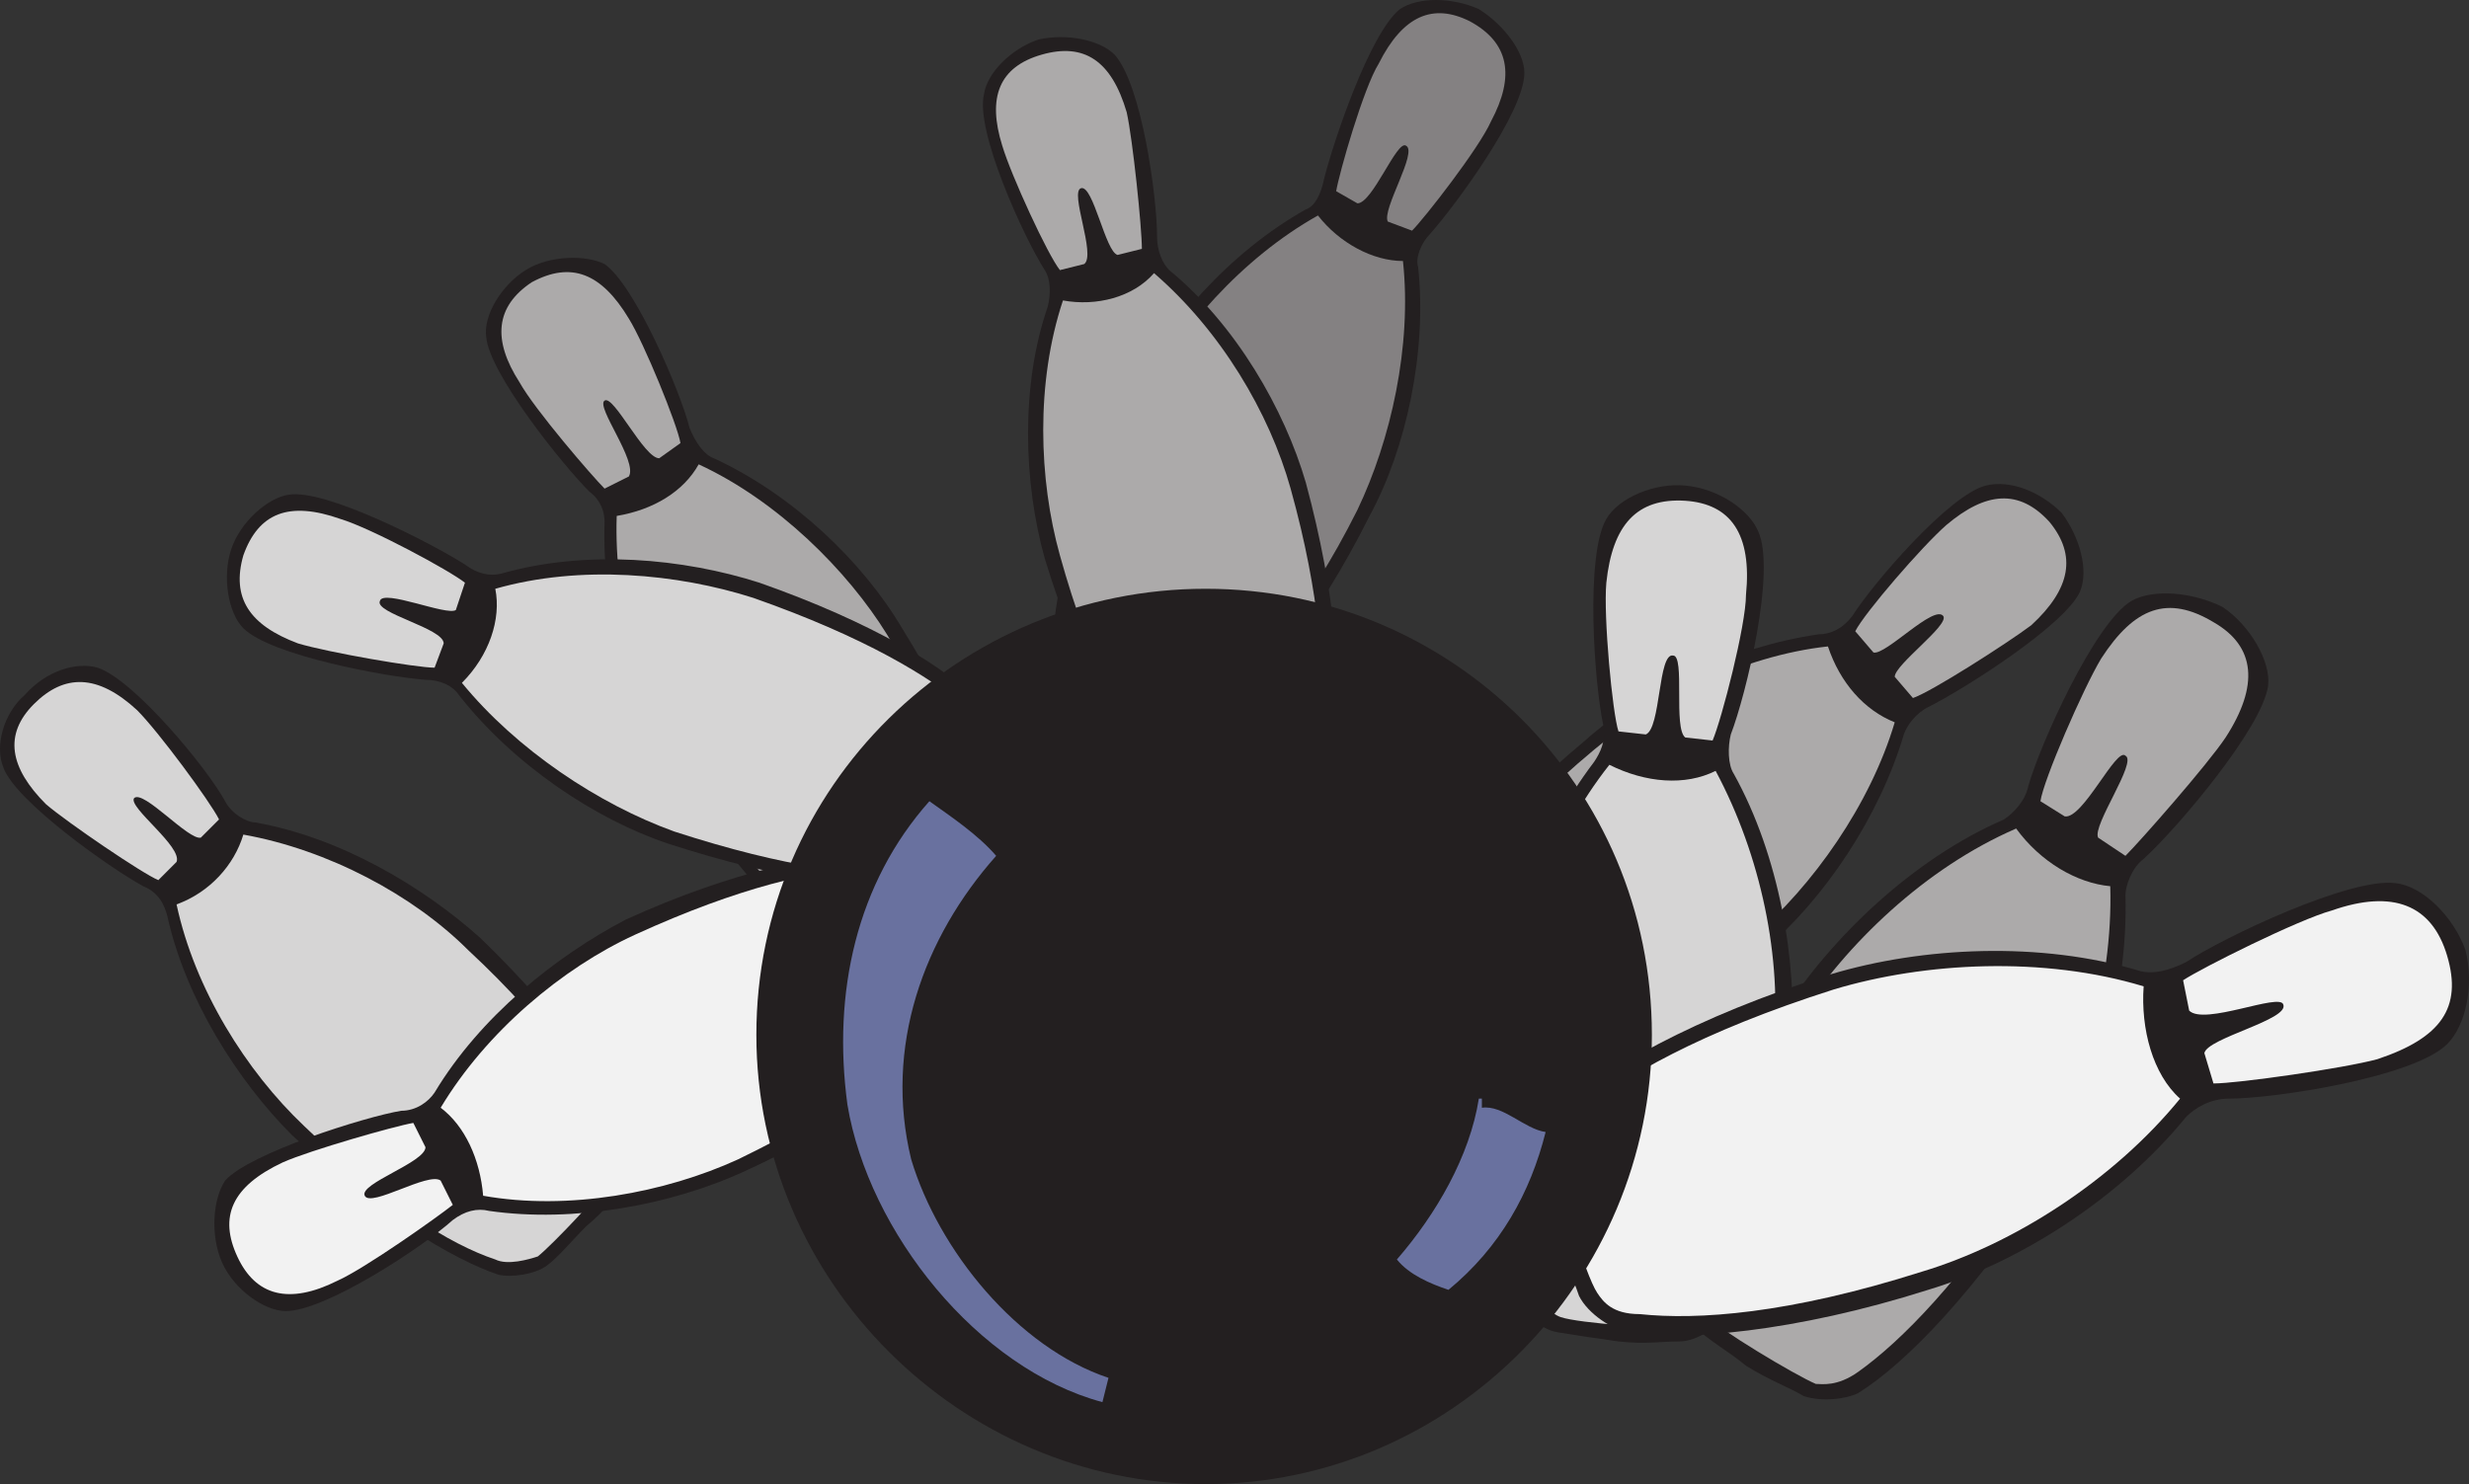 <svg xmlns="http://www.w3.org/2000/svg" width="610.001" height="366.75"><rect width="100%" height="100%" fill="#333333" stroke="none"/><path fill="#fff" fill-rule="evenodd" d="M423.119 327.75v.75c-12.75.75-27.75 1.5-38.25-4.5l4.5-6.75c3.75 17.25 21 6 33.75 10.5"/><path fill="#231f20" fill-rule="evenodd" d="M549.119 150c-7.5-3.75-17.25-4.5-22.5-1.5-9 5.25-22.5 35.25-25.5 45.75-.75 3.75-3.75 6.75-6 8.25-22.5 9.75-42.75 29.25-54.75 48-17.25 27-25.5 51.75-27 64.5 0 3.75 1.5 10.5 5.25 12.75 3.75 3.75 8.25 6 12.75 9.75 6 3.75 10.5 5.25 14.25 7.5 4.5 1.5 10.5.75 13.5-.75 12-7.5 29.25-25.5 47.25-53.25 11.25-18.75 19.5-45 18.75-69.75 0-2.25 1.5-6.75 4.5-9 8.25-7.5 29.25-32.25 30.75-42.75.75-6-4.5-15-11.25-19.5"/><path fill="#acaaaa" fill-rule="evenodd" d="M546.869 153.75c-11.25-6.75-19.5-3.75-27.75 9-4.5 7.5-14.25 30-15 35.25l6 3.75c4.5.75 12.75-17.25 15-15 3 1.5-8.25 17.25-6.75 20.25l6.75 4.5c3.75-3.75 20.25-22.5 24.75-29.25 8.25-12.75 7.5-22.5-3-28.5M459.119 339c10.5-7.5 25.5-22.5 43.5-50.25 11.25-18.75 19.5-45 18.75-69.75-8.25-.75-17.25-6-23.25-14.25-22.5 9.75-42 28.5-54 47.25-17.25 27.75-24.75 48-26.25 61.5-.75 3.75 1.5 9.75 3 11.25 3.75 3.75 22.5 15 27.75 17.25 1.5 0 5.25.75 10.5-3"/><path fill="#231f20" fill-rule="evenodd" d="M509.369 126.75c-5.25-5.25-12.75-8.25-18.75-6.75-9 2.25-27.75 24-33 32.25-2.25 3-5.25 4.5-8.25 4.5-21 3-43.5 13.5-57.75 26.25-22.5 18.75-36 36.75-40.5 48-1.5 3-1.5 9 .75 12 2.25 3.75 6 7.5 9 11.25 3.75 4.5 6.75 6.75 9.75 9.75s8.25 3.75 11.25 3c12-3 31.5-13.5 54-32.25 15-12.75 28.5-33 34.5-53.25.75-2.25 3-5.25 6-6.75 9-4.5 33.75-20.25 37.5-28.5 2.25-5.25 0-13.5-4.5-19.5"/><path fill="#acaaaa" fill-rule="evenodd" d="M506.369 129c-7.5-8.25-15.75-7.5-25.5.75-6 5.25-20.25 21.75-22.5 26.25l4.5 5.25c3 .75 15-12 17.25-9 1.5 2.25-12 12-12 15l4.5 5.25c4.5-1.5 23.25-13.5 29.25-18 9.75-9 11.25-17.25 4.5-25.5m-123 134.25c11.25-4.5 27.75-12.75 49.5-31.5 15-12.75 29.25-33 35.25-53.25-7.5-3-13.5-9.75-16.5-18.75-21 2.25-43.5 13.5-57.75 25.5-22.5 18.75-33.75 34.5-39 45-1.5 3-.75 8.25 0 10.5 2.25 4.5 14.25 18.75 18.75 21.75 1.5.75 4.5 2.25 9.75.75"/><path fill="#231f20" fill-rule="evenodd" d="M365.369 2.25c-6.75-3-15-3-19.5 0-7.5 6-16.5 33-18.75 42-.75 3.75-2.25 6.75-4.5 7.5-18.75 10.5-34.5 28.5-43.5 45.75-12.75 24.75-18 46.5-18.75 57.75 0 3.75 2.25 9 6 11.25 3 2.25 7.5 4.5 12 6.75 4.5 3 8.25 3.75 12 5.25s9 .75 12-1.5c9-6.75 23.25-24 36-49.5 9-16.5 14.25-40.5 12-61.5-.75-2.25.75-6 3-8.25 6-6.75 23.25-30 23.25-39.75 0-5.25-5.25-12-11.25-15.75"/><path fill="#848182" fill-rule="evenodd" d="M363.119 5.25c-9-4.5-16.5-1.5-22.5 10.5-3.75 6-9.75 27-10.5 31.5l5.25 3c3.75 0 9.75-15.75 12-14.25 3 1.5-6 15.75-4.5 18.75l6 2.25c3-3 16.5-20.25 19.5-27 6-11.25 4.5-19.5-5.25-24.75m-61.5 168c8.25-8.25 21-21.75 33.75-47.25 8.25-17.25 13.5-40.5 11.25-61.5-7.5 0-15.75-4.5-21-11.25-18.75 10.5-34.5 28.5-43.5 45.75-12.75 24.75-17.25 42.75-18 54.75 0 3.75 2.25 8.25 3.75 9.75 3.75 3 20.25 11.25 24.75 12 2.25.75 5.25.75 9-2.25"/><path fill="#231f20" fill-rule="evenodd" d="M256.619 9.75c-6.75 2.25-12.75 8.25-13.5 13.5-2.25 9 9.75 35.25 15 43.5 1.5 2.25 1.5 6 .75 9-6.75 19.5-6 43.5-.75 62.25 8.25 27 18.75 46.5 26.25 54.75 2.25 3 7.5 5.25 11.25 4.5s9-2.25 13.5-3c5.25-1.5 9-3.75 12.75-4.5 3.75-1.5 6.75-6 7.5-9 2.25-11.25.75-33.75-6.75-61.5-5.25-18-17.25-39-33.75-52.5-1.5-1.5-3-4.5-3-8.25 0-9.75-3.75-37.5-10.5-45-3.75-3.75-12-5.25-18.75-3.75"/><path fill="#acaaaa" fill-rule="evenodd" d="M257.369 13.5c-10.5 3-13.5 10.5-9.75 22.5 2.25 7.5 11.25 27 14.25 30.75l6-1.5c3-2.25-3.75-18-.75-18.75s6 15.75 9 16.5l6-1.5c0-5.25-2.25-27-3.75-33.75-3.75-12.75-10.5-17.25-21-14.25m69 164.25c.75-11.25 0-30-7.5-57-5.25-18.75-17.25-39-33.75-53.25-5.25 6-14.25 8.25-22.5 6.75-6.75 20.25-6 44.25-.75 63 7.5 27 16.5 43.5 24 51.75 2.25 3 6.75 4.5 9 4.5 4.5 0 22.5-5.25 26.25-7.5 2.25-.75 4.5-3 5.25-8.25"/><path fill="#231f20" fill-rule="evenodd" d="M129.869 66.75c-6 3.75-10.5 11.25-9.75 16.5.75 9 18.75 31.5 25.5 38.25 3 2.25 3.75 5.25 3.75 7.5-.75 21.75 6 44.25 16.5 60.75 14.25 24 30 39.75 39.75 46.5 2.25 1.5 8.25 2.25 12 .75s7.5-4.5 12-6.75c5.25-2.25 8.25-5.25 11.25-7.5s5.25-7.5 4.5-11.25c-.75-11.25-7.5-32.25-22.5-56.25-9.75-16.5-27-33-46.5-42-2.25-.75-4.5-3.75-6-7.5-2.25-9-13.5-35.25-21-40.5-4.5-2.25-13.5-2.25-19.5 1.5"/><path fill="#acaaaa" fill-rule="evenodd" d="M131.369 69.75c-9 6-9.75 14.25-3 24.75 3.75 6.75 18 23.25 21 26.25l6-3c2.25-3.75-8.25-17.25-6-18.75s9.75 14.25 13.5 14.25l5.25-3.75c-.75-4.5-9-24.75-12.75-30.75-6.75-11.25-14.25-14.25-24-9M241.619 210c-1.5-11.25-7.5-28.5-22.5-53.25-9.75-15.75-27-33-46.5-42-3.75 6.75-11.25 11.25-20.25 12.75-.75 21.75 6 44.25 15.75 60 15 24.75 27.75 38.25 37.5 44.25 3 2.25 8.25 3 9.75 2.25 4.5-1.5 21-11.25 24-14.25 1.5-1.5 3-4.5 2.25-9.75"/><path fill="#231f20" fill-rule="evenodd" d="M57.119 135.75c-2.25 6.75-.75 15.75 3 19.5 6.75 6.75 35.25 12 45 12.75 3.75 0 6.75 1.5 8.25 3.75 13.5 17.25 33.75 30.75 51.75 36.75 27.75 9 50.25 12 62.25 10.5 3-.75 8.25-3.75 9.75-7.5 2.25-3.75 3.75-8.25 5.25-12.75 2.25-6 3-9.75 3.75-13.5s-.75-9-3.75-11.25c-8.25-9-27-20.25-54.75-30-18.75-6-42.75-8.25-63.75-2.25-3 .75-6 0-9-2.25-8.25-5.25-34.5-18.75-43.5-17.25-5.25.75-12 6.75-14.25 13.5"/><path fill="#d6d5d5" fill-rule="evenodd" d="M60.119 137.25c-3 10.5 1.5 17.25 13.5 21.75 7.5 2.25 29.25 6 33.75 6l2.25-6c0-3.75-17.25-7.5-15.75-10.5.75-3 16.5 3.75 18.75 2.25l2.25-6.75c-3.75-3-23.25-13.5-30.75-15.75-12.75-4.5-20.25-1.5-24 9m178.5 37.5c-9-7.5-24.75-17.25-52.5-27-18.75-6-42.75-8.25-63.75-2.25 1.5 7.5-1.5 16.5-8.25 23.25 13.5 16.5 33.75 30 52.5 36.75 27.75 9 46.5 11.25 57.75 9.75 3.75 0 8.25-3 9-4.5 3-4.5 9-22.5 9.75-27 0-2.25-.75-5.25-4.5-9"/><path fill="#231f20" fill-rule="evenodd" d="M6.119 171.75c-5.25 4.5-7.5 12.75-5.25 18 3 8.25 26.25 24.75 34.5 29.25 3.75 1.5 5.25 4.5 6 7.5 4.5 20.25 17.25 40.5 30.75 54 21 19.5 39.75 30.75 51 34.5 3 .75 9 0 12-2.25s6-6 9.75-9.75c4.5-3.75 6.75-6.75 9-9.75 2.25-3.75 3-9 1.5-12-3.75-11.25-15.75-29.25-36.75-49.5-14.25-12.75-34.5-24.75-55.5-28.5-2.25 0-6-2.25-7.5-5.25-4.5-8.25-22.5-30-31.5-33-5.25-1.5-12.75.75-18 6.75"/><path fill="#d6d5d5" fill-rule="evenodd" d="M8.369 174c-7.5 7.5-6 15.75 3 24.75 5.25 4.5 24 17.25 27.75 18.75l4.5-4.5c1.5-3.75-12-13.5-10.5-15.75 2.25-2.25 13.5 10.5 16.5 9.75l4.5-4.5c-2.25-4.5-15-21.75-20.25-27-9.75-9-18-9-25.5-1.5m143.25 106.5c-5.25-10.5-15-26.25-36-45.75-13.5-13.5-34.5-24.75-55.5-28.5-2.25 7.5-8.25 14.25-16.5 17.25 4.5 21 17.25 41.25 31.5 54.75 20.25 19.5 36 29.25 47.25 33 3 1.5 8.25 0 10.5-.75 3.75-3 16.5-16.5 18.75-20.25.75-1.5 2.25-5.25 0-9.75"/><path fill="#231f20" fill-rule="evenodd" d="M54.869 312c3 6.75 10.5 12 15.75 12 9.75 0 33.75-15.75 41.25-22.5 3-2.25 6-3 9-2.25 21 3 45-1.5 63-9.75 26.25-12 44.25-26.25 51.75-35.25 2.25-3 3.75-8.25 2.25-12s-3.75-8.25-5.25-13.5c-2.25-5.25-5.25-8.25-6.75-12-2.25-3.75-7.5-6-10.5-6-12 0-34.5 4.5-60.75 16.5-17.25 9-36 24-47.25 42.75-1.5 2.25-4.5 4.5-8.25 4.5-9 1.5-37.5 10.5-43.5 17.25-3 4.5-3.75 13.5-.75 20.25"/><path fill="#f2f2f2" fill-rule="evenodd" d="M58.619 310.5c4.5 9.75 12.75 12 24.75 6 6.75-3 24.75-15.75 28.5-18.75l-3-6c-3-2.25-17.25 6.75-18.75 3.75s15-8.25 15-12l-3-6c-4.5.75-25.5 6.75-32.25 9.75-12.75 6-15.75 13.5-11.25 23.25m154.5-96c-12 .75-30 4.5-56.25 16.5-18 8.25-36.75 24-48 42.75 6 4.5 9.75 12.75 10.5 21.75 21 3.75 45-.75 63-9 26.25-12.75 41.25-24 49.5-33 2.25-2.25 3-7.5 2.25-9.75-.75-4.5-9-22.5-11.25-26.25-1.5-1.5-4.5-3-9.75-3"/><path fill="#231f20" fill-rule="evenodd" d="M416.369 120c-7.5-.75-16.5 3-19.5 8.25-5.25 9-3 40.5-.75 51 .75 3.75-.75 6.75-2.25 9-14.25 18.75-23.25 43.5-24.75 64.5-2.25 31.5.75 56.25 6 68.25.75 3 5.25 7.5 9.75 8.25s9.75 1.5 15 2.25c6.75.75 10.5 0 15 0s9.75-3.75 11.25-6.75c6.75-11.25 14.25-34.5 16.5-66 1.5-21-3-47.25-14.25-67.5-1.5-2.25-1.5-6.75-.75-9.75 3.75-9.75 11.25-40.5 6.75-50.25-2.25-5.25-9.75-10.5-18-11.25"/><path fill="#d6d5d5" fill-rule="evenodd" d="M416.369 123.75c-12-.75-18 6-19.5 20.25-.75 8.25 1.5 32.25 3 36.75l6.75.75c3.75-1.5 3-20.25 6.75-19.5 3 0 0 18 3 20.25l6.75.75c2.25-5.25 8.25-28.5 8.25-36 1.5-15-3.75-22.5-15-23.25m7.5 197.25c6-12 12-30.75 14.25-62.25 2.25-21.75-3-47.25-14.25-68.25-7.5 3.75-17.25 3-26.25-1.5-14.25 18-23.25 42.75-24.75 64.5-2.25 31.5 0 51 4.5 63.75 1.5 3.75 6 7.5 8.25 8.25 4.5 1.5 24.75 3 30 2.25 2.25 0 6-1.5 8.25-6.75"/><path fill="#231f20" fill-rule="evenodd" d="M609.119 234.75c-3-8.25-10.5-15.75-17.25-16.5-11.25-1.5-42.75 13.5-51.75 19.5-4.5 2.25-8.25 3-11.25 2.25-24.75-7.5-54-6-76.5.75-33.75 10.5-57 24-67.5 33.75-3 3-5.25 9-4.5 13.5.75 5.25 3 10.5 3.75 16.5 2.25 6.75 4.5 11.25 6 15.75 2.25 4.5 8.25 8.25 12 9 13.5 2.25 41.25 0 74.25-10.5 22.5-6.75 47.25-22.5 63.75-42.75 2.25-2.25 6-4.5 10.5-4.5 11.25 0 45.75-5.25 54-13.5 4.5-4.5 6.75-14.25 4.5-23.25"/><path fill="#f2f2f2" fill-rule="evenodd" d="M604.619 236.25c-3.75-12.75-13.5-16.5-28.5-11.25-8.25 2.25-32.25 14.25-36.75 17.25l1.5 7.5c3.75 3.75 22.5-4.5 23.25-1.5 1.5 3.75-18.75 8.25-19.5 12l2.25 7.5c6 0 32.25-3.75 40.5-6 15.75-5.25 21-12.75 17.25-25.5m-199.5 88.5c14.25 1.5 36.75 0 69.75-10.5 22.5-6.75 47.25-22.5 63.75-42.75-6.75-6-9.75-17.25-9-27.75-24.75-7.5-54-6-76.5.75-33 10.5-52.5 21.75-63 30.75-3.75 3-6 9-5.25 12 0 5.25 6.75 27.75 9.75 32.25 1.5 2.25 3.75 5.25 10.5 5.25"/><path fill="#231f20" fill-rule="evenodd" d="M297.869 366.75c60.75 0 110.25-50.25 110.25-111 0-61.5-49.5-110.25-110.25-110.25s-111 48.75-111 110.25c0 60.75 50.25 111 111 111"/><path fill="#69719f" fill-rule="evenodd" d="M246.119 211.5c-18 20.25-27.75 47.25-21 75 6.75 22.5 26.25 46.5 48.75 54l-1.5 6c-30.75-8.25-57.75-42-63-73.5-3.75-27.75 2.25-54.75 20.25-75 5.25 3.75 12 8.25 16.5 13.5m120 62.25c5.25-.75 10.5 5.25 15.75 6-3.75 15-11.25 28.5-24 39-4.5-1.5-9.75-3.75-12.75-7.5 9.75-11.25 18-25.5 20.25-39.75h.75v2.25"/></svg>
